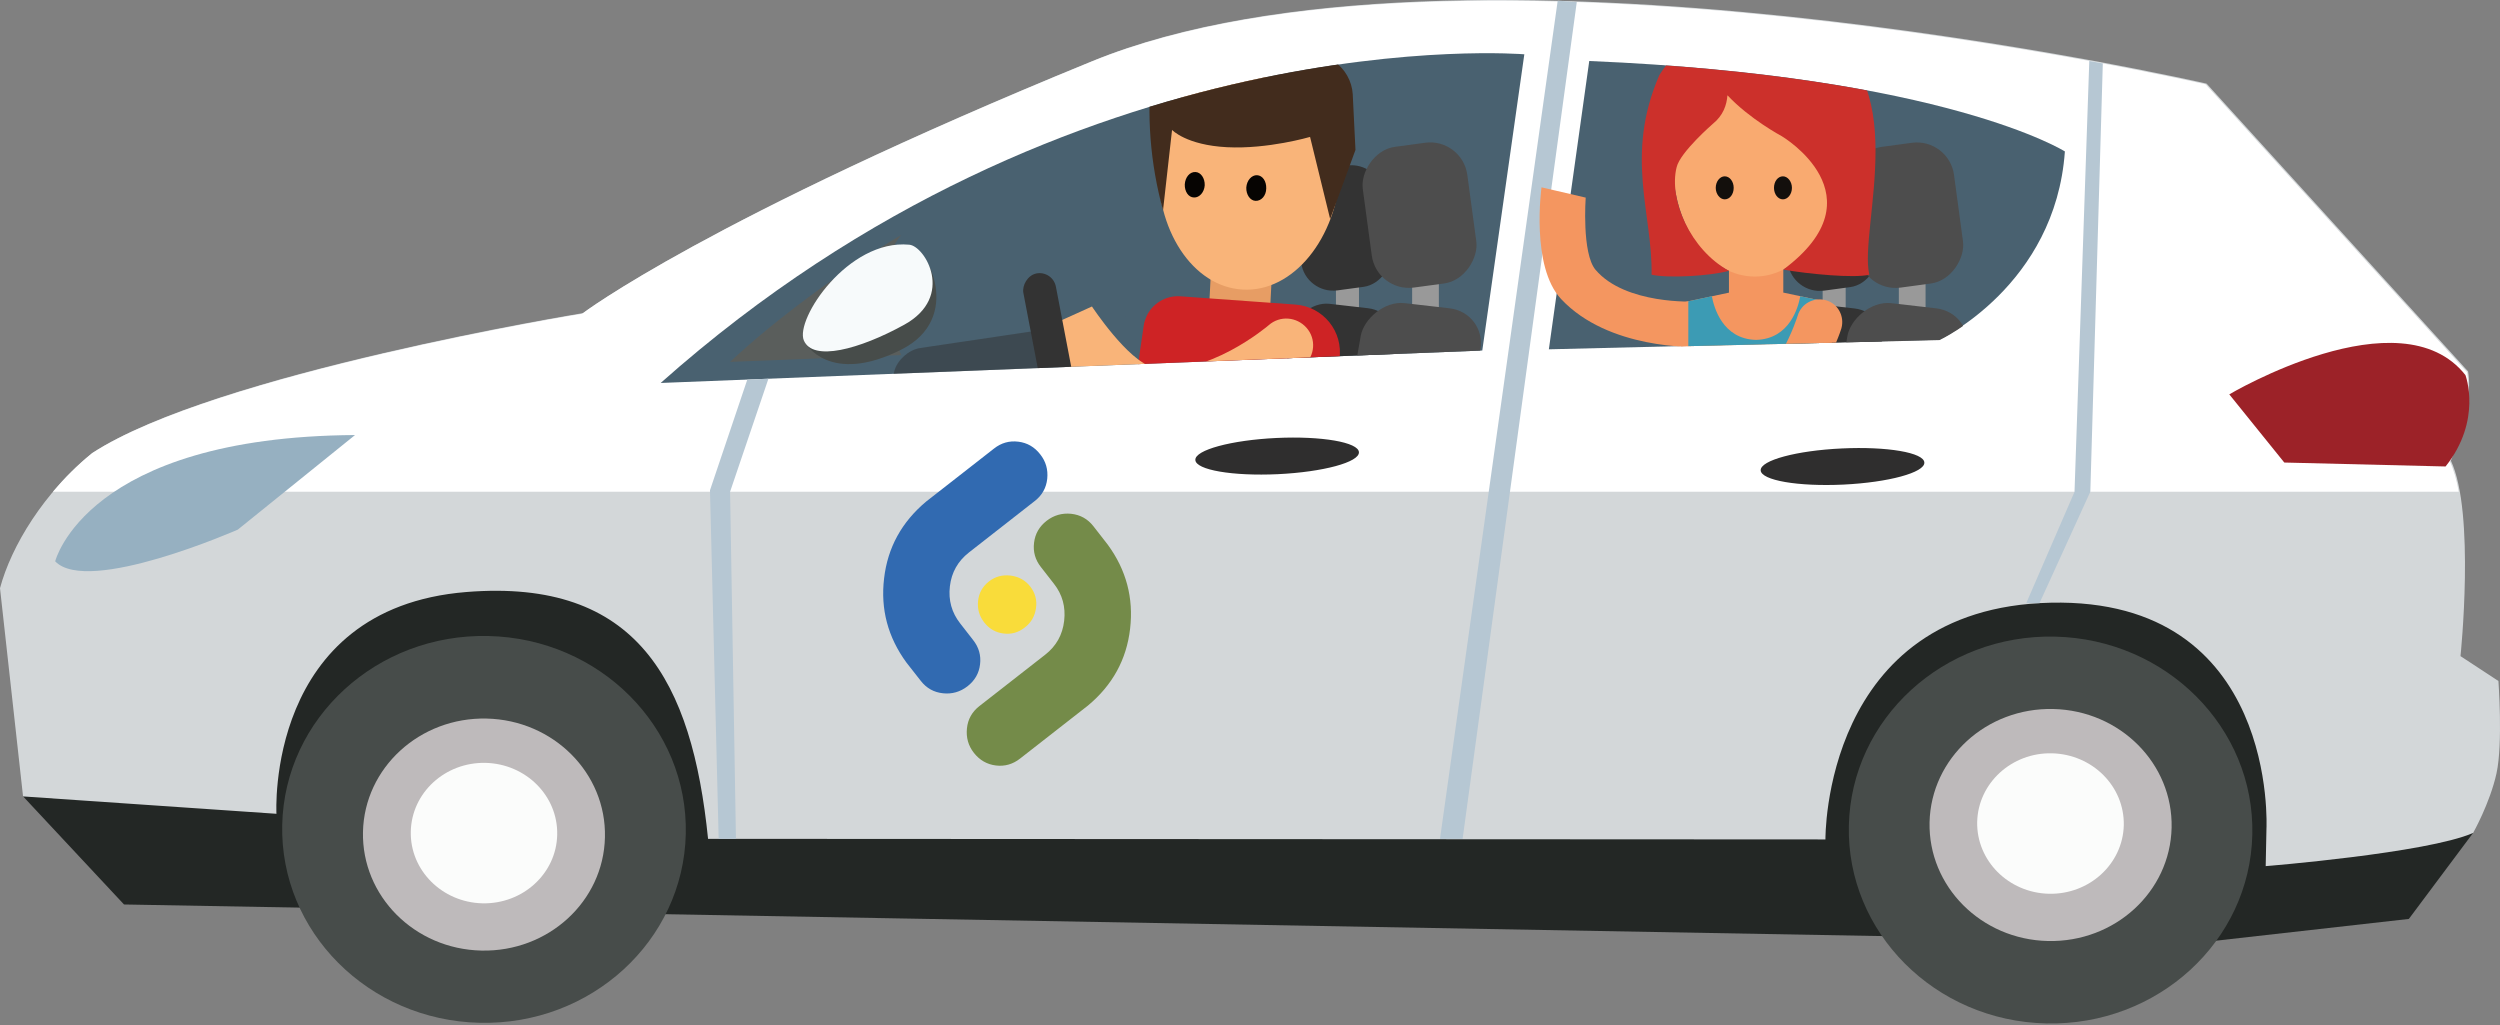 <svg
   viewBox="0 0 200 82"
   xmlns="http://www.w3.org/2000/svg">
  <rect x="0" y="0" width="200" height="82" fill="#808080" stroke="none"/>
  <defs
     id="defs20813">
    <clipPath
       clipPathUnits="userSpaceOnUse"
       id="clipPath2543-3">
      <path
         id="path2545-4"
         style="font-style:normal;font-weight:normal;font-size:1.411px;line-height:1.25;font-family:sans-serif;letter-spacing:0px;word-spacing:0px;fill:#496170;fill-opacity:1;fill-rule:nonzero;stroke:none;stroke-width:0.054"
         d="m 26.944,4.396 c 0,0 2.194,-0.184 4.198,1.598 L 27.148,5.836" />
    </clipPath>
    <clipPath
       clipPathUnits="userSpaceOnUse"
       id="clipPath147022">
      <path
         d="m 62.141,47.169 c 0,0 -0.581,-0.367 -2.312,-0.44 -0.424,0.646 -0.213,0.976 -0.196,1.402 l 1.897,-0.046 c 0,0 0.565,-0.263 0.611,-0.915"
         style="font-style:normal;font-weight:normal;font-size:1.411px;line-height:1.25;font-family:sans-serif;letter-spacing:0px;word-spacing:0px;fill:#496170;fill-opacity:1;fill-rule:nonzero;stroke:none;stroke-width:0.054"
         id="path147024" />
    </clipPath>
  </defs>
  <style>
   .wave {
         transform-origin: 10% 30%;
         animation: rotate 1s ease-in-out infinite;
         animation-direction: alternate;
      }
   @keyframes rotate { 100% { transform: rotate(-10deg); } }
  </style>
  <g
     id="layer1">
    <path
       d="m 1.844,63.709 8.077,8.649 166.488,2.995 16.299,-1.839 5.14,-6.881 L 170.008,45.695 74.273,40.253 12.097,48.594"
       style="font-style:normal;font-weight:normal;font-size:1.411px;line-height:1.25;font-family:sans-serif;letter-spacing:0px;word-spacing:0px;fill:#232725;fill-opacity:1;fill-rule:nonzero;stroke:none;stroke-width:0.892;"
       id="path192767-5-1-9-8-1-1" />
    <path
       d="m 56.646,67.107 89.389,0.048 c 0,0 -0.236,-18.536 18.018,-18.939 18.257,-0.407 17.263,18.098 17.263,18.098 l -0.061,2.976 c 0,3.38e-4 12.865,-1.035 16.592,-2.653 0,0 1.345,-2.374 1.874,-4.774 0.522,-2.404 0.152,-7.383 0.152,-7.383 l -3.033,-1.989 c 0,0 1.193,-11.471 -0.768,-15.636 0,3.38e-4 1.864,-4.425 1.375,-7.138 L 176.526,6.69 c 0,0 -59.885,-13.761 -89.125,-1.81 C 56.646,17.445 46.649,25.048 46.649,25.048 c 0,0 -29.454,4.793 -39.231,11.171 C 3.505,39.375 0.897,43.698 -5.0323e-6,47.056 L 1.844,63.713 22.116,65.103 c 0,0 -0.92,-16.451 15.205,-17.743 13.684,-1.097 18.044,7.152 19.324,19.746"
       style="font-style:normal;font-weight:normal;font-size:1.411px;line-height:1.25;font-family:sans-serif;letter-spacing:0px;word-spacing:0px;fill:#d3d7d9;fill-opacity:1;fill-rule:nonzero;stroke:none;stroke-width:0.892;"
       id="path192771-5-4-1-0-5-7" />
    <path
       d="m 54.863,66.716 c -0.194,8.547 -7.571,15.314 -16.488,15.108 C 29.465,81.622 22.394,74.536 22.577,65.993 c 0.194,-8.543 7.574,-15.314 16.492,-15.112 8.914,0.198 15.985,7.292 15.794,15.835"
       style="font-style:normal;font-weight:normal;font-size:1.411px;line-height:1.25;font-family:sans-serif;letter-spacing:0px;word-spacing:0px;fill:#474c4a;fill-opacity:1;fill-rule:nonzero;stroke:none;stroke-width:0.892;"
       id="path192775-6-1-4-2-2-4" />
    <path
       d="m 180.186,66.763 c -0.187,8.55 -7.574,15.31 -16.487,15.112 -8.91,-0.198 -15.985,-7.291 -15.791,-15.831 0.191,-8.547 7.574,-15.313 16.488,-15.115 8.914,0.206 15.981,7.292 15.79,15.835"
       style="font-style:normal;font-weight:normal;font-size:1.411px;line-height:1.25;font-family:sans-serif;letter-spacing:0px;word-spacing:0px;fill:#474c4a;fill-opacity:1;fill-rule:nonzero;stroke:none;stroke-width:0.892;"
       id="path192779-5-7-9-9-8-6" />
    <path
       d="m 173.729,66.217 c -0.114,5.13 -4.547,9.185 -9.894,9.064 -5.343,-0.117 -9.581,-4.37 -9.471,-9.497 0.121,-5.126 4.547,-9.185 9.894,-9.064 5.346,0.121 9.585,4.371 9.471,9.497"
       style="font-style:normal;font-weight:normal;font-size:1.411px;line-height:1.25;font-family:sans-serif;letter-spacing:0px;word-spacing:0px;fill:#bebabb;fill-opacity:1;fill-rule:nonzero;stroke:none;stroke-width:0.892;"
       id="path192783-6-2-9-3-0-5" />
    <path
       d="m 169.903,66.018 c -0.077,3.097 -2.753,5.552 -5.989,5.483 -3.237,-0.077 -5.802,-2.649 -5.739,-5.747 0.073,-3.101 2.756,-5.563 5.985,-5.49 3.24,0.081 5.805,2.649 5.743,5.754"
       style="font-style:normal;font-weight:normal;font-size:1.411px;line-height:1.25;font-family:sans-serif;letter-spacing:0px;word-spacing:0px;fill:#fbfcfb;fill-opacity:1;fill-rule:nonzero;stroke:none;stroke-width:0.892;"
       id="path192787-5-2-1-6-6-3" />
    <path
       d="m 48.395,66.982 c -0.11,5.13 -4.536,9.185 -9.886,9.064 -5.347,-0.117 -9.582,-4.37 -9.471,-9.497 0.114,-5.126 4.547,-9.185 9.893,-9.064 5.343,0.121 9.585,4.371 9.464,9.497"
       style="font-style:normal;font-weight:normal;font-size:1.411px;line-height:1.25;font-family:sans-serif;letter-spacing:0px;word-spacing:0px;fill:#bebabb;fill-opacity:1;fill-rule:nonzero;stroke:none;stroke-width:0.892;"
       id="path192791-9-5-5-4-2-0" />
    <path
       d="M 196.701,39.338 H 4.233 c 0.917,-1.083 1.951,-2.128 3.111,-3.068 9.774,-6.374 39.221,-11.17 39.221,-11.17 0,0 10,-7.6 40.754,-20.17 29.245,-11.951 89.129,1.814 89.129,1.814 l 20.917,23.027 c 0.492,2.708 -1.38,7.137 -1.38,7.137 0.308,0.653 0.543,1.486 0.716,2.429"
       style="font-style:normal;font-weight:normal;font-size:1.411px;line-height:1.25;font-family:sans-serif;letter-spacing:0px;word-spacing:0px;fill:#ffffff;fill-opacity:1;fill-rule:nonzero;stroke:none;stroke-width:0.892;"
       id="path192795-0-8-0-5-1-5" />
    <path
       d="m 178.343,31.549 c 0,0 13.695,-8.132 18.892,-1.541 0,0 1.362,3.596 -1.589,7.31 l -12.902,-0.315"
       style="font-style:normal;font-weight:normal;font-size:1.411px;line-height:1.25;font-family:sans-serif;letter-spacing:0px;word-spacing:0px;fill:#9c2228;fill-opacity:1;fill-rule:nonzero;stroke:none;stroke-width:0.892;"
       id="path192799-5-7-5-4-4-9" />
    <path
       d="m 4.415,44.906 c 0,0 2.466,-9.959 23.989,-10.103 L 19.024,42.37 c 0,3.37e-4 -11.999,5.277 -14.609,2.536"
       style="font-style:normal;font-weight:normal;font-size:1.411px;line-height:1.25;font-family:sans-serif;letter-spacing:0px;word-spacing:0px;fill:#96b0c1;fill-opacity:1;fill-rule:nonzero;stroke:none;stroke-width:0.892;"
       id="path192803-7-9-4-4-7-3" />
    <path
       d="m 108.714,36.18 c 0.037,0.796 -2.866,1.582 -6.484,1.754 -3.615,0.169 -6.576,-0.338 -6.602,-1.138 -0.037,-0.796 2.87,-1.585 6.488,-1.758 3.611,-0.169 6.568,0.341 6.598,1.141"
       style="font-style:normal;font-weight:normal;font-size:1.411px;line-height:1.25;font-family:sans-serif;letter-spacing:0px;word-spacing:0px;fill:#2f2e2e;fill-opacity:1;fill-rule:nonzero;stroke:none;stroke-width:0.892;"
       id="path192807-6-9-6-7-8-8" />
    <path
       d="m 153.948,37.006 c 0.037,0.796 -2.87,1.589 -6.485,1.762 -3.622,0.172 -6.576,-0.341 -6.609,-1.142 -0.029,-0.8 2.874,-1.581 6.492,-1.75 3.614,-0.173 6.576,0.33 6.602,1.13"
       style="font-style:normal;font-weight:normal;font-size:1.411px;line-height:1.25;font-family:sans-serif;letter-spacing:0px;word-spacing:0px;fill:#2f2e2e;fill-opacity:1;fill-rule:nonzero;stroke:none;stroke-width:0.892;"
       id="path192811-1-3-7-4-4-9" />
    <g
       id="g192813-2-7-3-8-5-9"
       transform="matrix(3.37,0,0,-3.37,165.191,12.116)"
       style="font-style:normal;font-weight:normal;font-size:1.411px;line-height:1.25;font-family:sans-serif;letter-spacing:0px;word-spacing:0px;fill:#ffffff;fill-opacity:1;stroke:none;stroke-width:0.265;">
      <path
         d="m 0,0 c 0,0 -2.837,1.793 -11.291,2.147 l -0.959,-6.844 9.266,0.227 c 0,0 2.759,1.286 2.984,4.471"
         style="fill:#496170;fill-opacity:1;fill-rule:nonzero;stroke:none"
         id="path192815-3-0-7-3-6-8" />
    </g>
    <g
       id="g192821-1-1-2-7-3-0"
       transform="matrix(3.37,0,0,-3.37,121.946,4.344)"
       style="font-style:normal;font-weight:normal;font-size:1.411px;line-height:1.25;font-family:sans-serif;letter-spacing:0px;word-spacing:0px;fill:#ffffff;fill-opacity:1;stroke:none;stroke-width:0.265;">
      <path
         d="m 0,0 c 0,0 -10.715,0.899 -20.502,-7.802 l 19.504,0.77"
         style="fill:#496170;fill-opacity:1;fill-rule:nonzero;stroke:none"
         id="path192823-9-3-1-2-4-3" />
    </g>
    <path
       d="m 168.225,5.072 -0.998,34.263 -4.066,8.915 h -1.06 l 3.86,-8.901 1.182,-34.471"
       style="font-style:normal;font-weight:normal;font-size:1.411px;line-height:1.25;font-family:sans-serif;letter-spacing:0px;word-spacing:0px;fill:#b6c7d3;fill-opacity:1;fill-rule:nonzero;stroke:none;stroke-width:0.892;"
       id="path192831-5-7-9-3-6-1" />
    <path
       d="M 126.142,0.168 117.009,67.107 h -1.809 l 9.416,-67.052"
       style="font-style:normal;font-weight:normal;font-size:1.411px;line-height:1.25;font-family:sans-serif;letter-spacing:0px;word-spacing:0px;fill:#b6c7d3;fill-opacity:1;fill-rule:nonzero;stroke:none;stroke-width:0.892;"
       id="path192835-7-5-9-3-5-2" />
    <path
       d="m 61.475,30.296 -3.068,9.042 0.469,27.769 h -1.383 l -0.694,-27.887 2.983,-8.847"
       style="font-style:normal;font-weight:normal;font-size:1.411px;line-height:1.25;font-family:sans-serif;letter-spacing:0px;word-spacing:0px;fill:#b6c7d3;fill-opacity:1;fill-rule:nonzero;stroke:none;stroke-width:0.892;"
       id="path192839-9-7-6-7-0-0" />
    <path
       d="m 72.099,28.408 c 0,0 -2.682,-6.47 0,-9.611 -4.836,2.869 -10.345,6.99 -13.691,10.154"
       style="font-style:normal;font-weight:normal;font-size:1.411px;line-height:1.25;font-family:sans-serif;letter-spacing:0px;word-spacing:0px;fill:#5a5e5c;fill-opacity:1;fill-rule:nonzero;stroke:none;stroke-width:0.892;"
       id="path192843-2-4-2-0-9-0" />
    <g
       id="g192845-4-6-8-9-4-3"
       transform="matrix(3.37,0,0,-3.37,64.411,27.424)"
       style="font-style:normal;font-weight:normal;font-size:1.411px;line-height:1.25;font-family:sans-serif;letter-spacing:0px;word-spacing:0px;fill:#ffffff;fill-opacity:1;stroke:none;stroke-width:0.265;">
      <path
         d="M 0,0 C 0,0 1.077,1.912 2.48,2.295 2.914,2.268 3.754,0.581 2.288,-0.159 0.572,-1.025 0,0 0,0"
         style="fill:#474c4a;fill-opacity:1;fill-rule:nonzero;stroke:none"
         id="path192847-8-4-7-4-0-7" />
    </g>
    <path
       d="m 64.307,27.235 c -0.712,-1.703 3.545,-8.11 8.426,-7.659 1.251,0.085 3.699,4.143 -0.396,6.404 -3.604,1.985 -7.313,2.962 -8.029,1.255"
       style="font-style:normal;font-weight:normal;font-size:1.411px;line-height:1.25;font-family:sans-serif;letter-spacing:0px;word-spacing:0px;fill:#f7fafb;fill-opacity:1;fill-rule:nonzero;stroke:none;stroke-width:0.892;"
       id="path192851-6-9-3-4-2-3" />
    <g
       id="g192853-2-1-2-5-5-1"
       transform="matrix(3.37,0,0,-3.37,117.831,18.799)"
       style="font-style:normal;font-weight:normal;font-size:1.411px;line-height:1.25;font-family:sans-serif;letter-spacing:0px;word-spacing:0px;fill:#ffffff;fill-opacity:1;stroke:none;stroke-width:0.265;">
      <path
         d="M 0,0 -1.895,3.932 -3.277,3.705 -0.329,-2.329"
         style="fill:#496170;fill-opacity:1;fill-rule:nonzero;stroke:none"
         id="path192855-0-8-4-0-9-0" />
    </g>
    <g
       id="g192857-8-8-5-2-2-0"
       transform="matrix(3.37,0,0,-3.37,99.84,27.947)"
       style="font-style:normal;font-weight:normal;font-size:1.411px;line-height:1.25;font-family:sans-serif;letter-spacing:0px;word-spacing:0px;fill:#ffffff;fill-opacity:1;stroke:none;stroke-width:0.265;">
      <path
         d="M 0,0 -2.43,5.562 -4.64,4.742 -2.491,-0.197"
         style="fill:#496170;fill-opacity:1;fill-rule:nonzero;stroke:none"
         id="path192859-7-0-6-0-7-1" />
    </g>
    <g
       id="g192861-3-4-6-6-2-3"
       transform="matrix(3.37,0,0,-3.37,86.733,27.947)"
       style="font-style:normal;font-weight:normal;font-size:1.411px;line-height:1.25;font-family:sans-serif;letter-spacing:0px;word-spacing:0px;fill:#ffffff;fill-opacity:1;stroke:none;stroke-width:0.265;">
      <path
         d="M 0,0 -1.866,4.182 -3.39,3.516 -1.849,-0.197"
         style="fill:#496170;fill-opacity:1;fill-rule:nonzero;stroke:none"
         id="path192863-3-9-7-8-8-6" />
    </g>
    <path
       d="m 44.576,66.783 c -0.066,3.097 -2.745,5.552 -5.981,5.483 -3.233,-0.077 -5.802,-2.649 -5.732,-5.747 0.069,-3.104 2.745,-5.559 5.985,-5.49 3.233,0.081 5.798,2.649 5.728,5.754"
       style="font-style:normal;font-weight:normal;font-size:1.411px;line-height:1.25;font-family:sans-serif;letter-spacing:0px;word-spacing:0px;fill:#fbfcfb;fill-opacity:1;fill-rule:nonzero;stroke:none;stroke-width:0.892;"
       id="path192875-8-1-1-2-6-3" />
    <g
       transform="matrix(3.37,0,0,-3.37,79.674,61.239)"
       id="g192877-2-7-4-8-2-8"
       style="font-style:normal;font-weight:normal;font-size:1.411px;line-height:1.25;font-family:sans-serif;letter-spacing:0px;word-spacing:0px;fill:#ffffff;fill-opacity:1;stroke:none;stroke-width:0.265;">
      <path
         id="path192879-0-0-3-3-5-8"
         style="fill:#748b49;fill-opacity:1;fill-rule:nonzero;stroke:none"
         d="M 0,0 C 0.21,-0.026 0.404,0.03 0.577,0.167 L 2.185,1.423 C 2.766,1.906 3.101,2.515 3.185,3.245 3.271,3.975 3.094,4.643 2.655,5.242 L 2.314,5.68 C 2.178,5.854 2.002,5.951 1.786,5.975 1.568,5.996 1.376,5.941 1.204,5.809 1.03,5.673 0.93,5.5 0.905,5.287 0.879,5.075 0.932,4.882 1.07,4.708 L 1.377,4.314 C 1.578,4.058 1.658,3.765 1.62,3.435 1.582,3.103 1.432,2.835 1.171,2.631 L -0.393,1.41 C -0.568,1.273 -0.666,1.097 -0.688,0.881 -0.71,0.664 -0.657,0.471 -0.524,0.301 -0.388,0.127 -0.211,0.025 0,0" />
    </g>
    <g
       transform="matrix(3.37,0,0,-3.37,80.281,50.68)"
       id="g192881-5-1-4-6-6-7"
       style="font-style:normal;font-weight:normal;font-size:1.411px;line-height:1.25;font-family:sans-serif;letter-spacing:0px;word-spacing:0px;fill:#ffffff;fill-opacity:1;stroke:none;stroke-width:0.265;">
      <path
         id="path192883-2-4-9-6-6-5"
         style="fill:#f9dc3a;fill-opacity:1;fill-rule:nonzero;stroke:none"
         d="M 0,0 C 0.186,-0.024 0.354,0.023 0.507,0.144 0.657,0.259 0.745,0.413 0.771,0.603 0.799,0.791 0.752,0.963 0.634,1.116 0.517,1.264 0.361,1.351 0.168,1.375 -0.024,1.398 -0.197,1.352 -0.344,1.237 -0.498,1.117 -0.585,0.961 -0.604,0.771 -0.624,0.581 -0.574,0.412 -0.459,0.264 -0.34,0.111 -0.186,0.022 0,0" />
    </g>
    <g
       transform="matrix(3.37,0,0,-3.37,81.464,35.334)"
       id="g192885-6-8-5-7-6-6"
       style="font-style:normal;font-weight:normal;font-size:1.411px;line-height:1.25;font-family:sans-serif;letter-spacing:0px;word-spacing:0px;fill:#ffffff;fill-opacity:1;stroke:none;stroke-width:0.265;">
      <path
         id="path192887-2-1-1-2-4-1"
         style="fill:#316ab1;fill-opacity:1;fill-rule:nonzero;stroke:none"
         d="m 0,0 c -0.212,0.026 -0.405,-0.027 -0.58,-0.166 l -1.607,-1.255 c -0.58,-0.486 -0.914,-1.092 -0.999,-1.824 -0.087,-0.731 0.09,-1.396 0.53,-1.998 l 0.341,-0.435 c 0.135,-0.174 0.312,-0.273 0.529,-0.295 0.214,-0.023 0.408,0.034 0.578,0.165 0.175,0.136 0.276,0.31 0.3,0.522 0.026,0.211 -0.028,0.405 -0.166,0.579 l -0.306,0.393 c -0.201,0.256 -0.283,0.551 -0.244,0.882 0.038,0.329 0.191,0.597 0.451,0.801 l 1.563,1.222 C 0.566,-1.273 0.664,-1.096 0.687,-0.88 0.709,-0.662 0.654,-0.469 0.52,-0.3 0.384,-0.125 0.211,-0.026 0,0" />
    </g>
    <g
       transform="matrix(-16.459,0,0,16.459,565.407,-68.013)"
       clip-path="url(#clipPath2543-3)"
       id="g2531-7"
       style="">
      <g
         id="g2479-8"
         transform="translate(0.036,-0.027)">
        <rect
           ry="0.056"
           y="5.487"
           x="27.711"
           height="0.236"
           width="0.112"
           id="rect2448-4"
           style="opacity:1;vector-effect:none;fill:#999999;fill-opacity:1;fill-rule:evenodd;stroke:none;stroke-width:0.2;stroke-linecap:round;stroke-linejoin:round;stroke-miterlimit:4;stroke-dasharray:none;stroke-dashoffset:0;stroke-opacity:1;paint-order:normal" />
        <rect
           transform="rotate(7.695)"
           ry="0.157"
           y="1.201"
           x="28.026"
           height="0.595"
           width="0.442"
           id="rect2416-75"
           style="font-style:normal;font-weight:normal;font-size:1.411px;line-height:1.25;font-family:sans-serif;letter-spacing:0px;word-spacing:0px;opacity:1;vector-effect:none;fill:#333333;fill-opacity:1;fill-rule:evenodd;stroke:none;stroke-width:0.2;stroke-linecap:round;stroke-linejoin:round;stroke-miterlimit:4;stroke-dasharray:none;stroke-dashoffset:0;stroke-opacity:1;paint-order:normal" />
        <rect
           transform="matrix(0.993,-0.114,0.173,0.985,0,0)"
           ry="0.158"
           y="8.791"
           x="26.172"
           height="0.6"
           width="0.505"
           id="rect2416-1-4"
           style="font-style:normal;font-weight:normal;font-size:1.411px;line-height:1.25;font-family:sans-serif;letter-spacing:0px;word-spacing:0px;opacity:1;vector-effect:none;fill:#333333;fill-opacity:1;fill-rule:evenodd;stroke:none;stroke-width:0.215;stroke-linecap:round;stroke-linejoin:round;stroke-miterlimit:4;stroke-dasharray:none;stroke-dashoffset:0;stroke-opacity:1;paint-order:normal" />
      </g>
      <rect
         style="font-style:normal;font-weight:normal;font-size:1.411px;line-height:1.25;font-family:sans-serif;letter-spacing:0px;word-spacing:0px;opacity:0.5;vector-effect:none;fill:#333333;fill-opacity:1;fill-rule:evenodd;stroke:none;stroke-width:0.221;stroke-linecap:round;stroke-linejoin:round;stroke-miterlimit:4;stroke-dasharray:none;stroke-dashoffset:0;stroke-opacity:1;paint-order:normal"
         id="rect2416-4-9-9"
         width="0.434"
         height="0.74"
         x="1.493"
         y="-29.917"
         ry="0.1"
         transform="matrix(0.262,0.965,-0.989,-0.147,0,0)" />
      <g
         id="g30535-3-0"
         transform="matrix(-0.919,0.134,0.134,0.919,75.993,-23.826)">
        <path
           d="m 55.217,24.129 0.318,-0.029 -0.041,-0.439 -0.318,0.029 0.041,0.439"
           style="fill:#e79d64;fill-opacity:1;fill-rule:nonzero;stroke:none;stroke-width:0.353"
           id="path7267-1-5" />
        <path
           d="m 54.831,23.277 c 0.034,0.358 0.273,0.629 0.536,0.604 0.261,-0.024 0.448,-0.334 0.415,-0.693 -0.034,-0.358 -0.256,-0.443 -0.519,-0.419 -0.261,0.025 -0.466,0.149 -0.432,0.507"
           style="fill:#f9b479;fill-opacity:1;fill-rule:nonzero;stroke:none;stroke-width:0.353"
           id="path7271-2-4" />
        <path
           d="m 55.307,23.35 c 0.004,0.037 0.03,0.065 0.058,0.062 0.03,-0.003 0.051,-0.035 0.046,-0.072 -0.004,-0.037 -0.028,-0.065 -0.058,-0.062 -0.028,0.003 -0.049,0.035 -0.046,0.072"
           style="fill:#060402;fill-opacity:1;fill-rule:nonzero;stroke:none;stroke-width:0.353"
           id="path7275-9-0" />
        <path
           d="m 54.986,23.38 c 0.004,0.036 0.028,0.065 0.058,0.061 0.028,-0.003 0.049,-0.035 0.046,-0.071 -0.004,-0.037 -0.03,-0.065 -0.058,-0.062 -0.03,0.003 -0.049,0.035 -0.046,0.072"
           style="fill:#060402;fill-opacity:1;fill-rule:nonzero;stroke:none;stroke-width:0.353"
           id="path7279-8-4" />
        <path
           d="m 54.88,24.14 v 0.25 l 0.138,0.958 c 0,0.04 0.034,0.072 0.072,0.072 h 0.757 c 0.039,0 0.072,-0.032 0.072,-0.072 v -1.179 c 0,-0.146 -0.123,-0.261 -0.27,-0.25 l -0.601,0.044 c -0.078,0.006 -0.141,0.06 -0.161,0.131 -0.004,0.015 -0.007,0.031 -0.007,0.047"
           style="fill:#ce2325;fill-opacity:1;fill-rule:nonzero;stroke:none;stroke-width:0.353"
           id="path7287-7-0" />
        <path
           d="m 54.597,24.082 c 0,0 0.229,0.257 0.361,0.268 0.283,0.02 0.567,-0.301 0.569,-0.304 0.051,-0.06 0.139,-0.065 0.198,-0.015 0.059,0.05 0.065,0.138 0.015,0.197 -0.015,0.018 -0.374,0.408 -0.801,0.4 -0.275,-0.004 -0.578,-0.394 -0.578,-0.394 l 0.236,-0.151"
           style="fill:#f9b479;fill-opacity:1;fill-rule:nonzero;stroke:none;stroke-width:0.353"
           id="path7303-9-1" />
        <path
           d="m 55.788,22.787 c -0.014,-0.068 -0.06,-0.127 -0.122,-0.157 -0.041,-0.019 -0.079,-0.034 -0.116,-0.046 -0.069,-0.119 -0.219,-0.2 -0.392,-0.2 l -0.016,7.05e-4 -0.002,-7.05e-4 v 7.05e-4 c -0.231,0.007 -0.415,0.157 -0.415,0.342 0,0.007 0.002,0.031 0.002,0.065 0.007,0.255 0.064,0.506 0.166,0.739 l -0.014,-0.423 c 0,0 0.085,0.068 0.298,0.048 0.213,-0.02 0.422,-0.116 0.422,-0.116 l 0.166,0.41 0.079,-0.377 -0.056,-0.285"
           style="fill:#422c1d;fill-opacity:1;fill-rule:nonzero;stroke:none;stroke-width:0.353"
           id="path7307-3-0" />
      </g>
      <rect
         style="font-style:normal;font-weight:normal;font-size:1.411px;line-height:1.25;font-family:sans-serif;letter-spacing:0px;word-spacing:0px;opacity:1;vector-effect:none;fill:#333333;fill-opacity:1;fill-rule:evenodd;stroke:none;stroke-width:0.121;stroke-linecap:round;stroke-linejoin:round;stroke-miterlimit:4;stroke-dasharray:none;stroke-dashoffset:0;stroke-opacity:1;paint-order:normal"
         id="rect2416-4-9"
         width="0.161"
         height="0.595"
         x="29.738"
         y="-0.143"
         ry="0.081"
         transform="rotate(10.828)" />
      <g
         transform="matrix(1.16,0,0,1.16,-4.786,-0.932)"
         id="g2479-7-1">
        <rect
           ry="0.056"
           y="5.487"
           x="27.711"
           height="0.236"
           width="0.112"
           id="rect2448-2-8"
           style="opacity:1;vector-effect:none;fill:#999999;fill-opacity:1;fill-rule:evenodd;stroke:none;stroke-width:0.2;stroke-linecap:round;stroke-linejoin:round;stroke-miterlimit:4;stroke-dasharray:none;stroke-dashoffset:0;stroke-opacity:1;paint-order:normal" />
        <rect
           transform="rotate(7.695)"
           ry="0.157"
           y="1.201"
           x="28.026"
           height="0.595"
           width="0.442"
           id="rect2416-7-3"
           style="font-style:normal;font-weight:normal;font-size:1.411px;line-height:1.25;font-family:sans-serif;letter-spacing:0px;word-spacing:0px;opacity:1;vector-effect:none;fill:#4d4d4d;fill-opacity:1;fill-rule:evenodd;stroke:none;stroke-width:0.2;stroke-linecap:round;stroke-linejoin:round;stroke-miterlimit:4;stroke-dasharray:none;stroke-dashoffset:0;stroke-opacity:1;paint-order:normal" />
        <rect
           transform="matrix(0.993,-0.114,0.173,0.985,0,0)"
           ry="0.158"
           y="8.791"
           x="26.172"
           height="0.6"
           width="0.505"
           id="rect2416-1-5-8"
           style="font-style:normal;font-weight:normal;font-size:1.411px;line-height:1.25;font-family:sans-serif;letter-spacing:0px;word-spacing:0px;opacity:1;vector-effect:none;fill:#4d4d4d;fill-opacity:1;fill-rule:evenodd;stroke:none;stroke-width:0.215;stroke-linecap:round;stroke-linejoin:round;stroke-miterlimit:4;stroke-dasharray:none;stroke-dashoffset:0;stroke-opacity:1;paint-order:normal" />
      </g>
    </g>
    <g
       clip-path="url(#clipPath147022)"
       id="g146628"
       transform="matrix(16.459,0,0,16.459,-857.562,-764.225)"
       style="">
      <g
         style="font-style:normal;font-weight:normal;font-size:1.411px;line-height:1.25;font-family:sans-serif;letter-spacing:0px;word-spacing:0px;fill:#ffffff;fill-opacity:1;stroke:none;stroke-width:0.265"
         transform="matrix(-1,0,0,1,88.785,42.274)"
         id="g2479-8-6">
        <rect
           style="opacity:1;vector-effect:none;fill:#999999;fill-opacity:1;fill-rule:evenodd;stroke:none;stroke-width:0.2;stroke-linecap:round;stroke-linejoin:round;stroke-miterlimit:4;stroke-dasharray:none;stroke-dashoffset:0;stroke-opacity:1;paint-order:normal"
           id="rect2448-4-3"
           width="0.112"
           height="0.236"
           x="27.711"
           y="5.487"
           ry="0.056" />
        <rect
           style="font-style:normal;font-weight:normal;font-size:1.411px;line-height:1.25;font-family:sans-serif;letter-spacing:0px;word-spacing:0px;opacity:1;vector-effect:none;fill:#333333;fill-opacity:1;fill-rule:evenodd;stroke:none;stroke-width:0.2;stroke-linecap:round;stroke-linejoin:round;stroke-miterlimit:4;stroke-dasharray:none;stroke-dashoffset:0;stroke-opacity:1;paint-order:normal"
           id="rect2416-75-3"
           width="0.442"
           height="0.595"
           x="28.026"
           y="1.201"
           ry="0.157"
           transform="rotate(7.695)" />
        <rect
           style="font-style:normal;font-weight:normal;font-size:1.411px;line-height:1.25;font-family:sans-serif;letter-spacing:0px;word-spacing:0px;opacity:1;vector-effect:none;fill:#333333;fill-opacity:1;fill-rule:evenodd;stroke:none;stroke-width:0.215;stroke-linecap:round;stroke-linejoin:round;stroke-miterlimit:4;stroke-dasharray:none;stroke-dashoffset:0;stroke-opacity:1;paint-order:normal"
           id="rect2416-1-4-7"
           width="0.505"
           height="0.6"
           x="26.172"
           y="8.791"
           ry="0.158"
           transform="matrix(0.993,-0.114,0.173,0.985,0,0)" />
      </g>
      <g
         style="font-style:normal;font-weight:normal;font-size:1.411px;line-height:1.25;font-family:sans-serif;letter-spacing:0px;word-spacing:0px;fill:#ffffff;fill-opacity:1;stroke:none;stroke-width:0.265"
         id="g2479-7-1-3"
         transform="matrix(-1.16,0,0,1.16,93.607,41.368)">
        <rect
           style="opacity:1;vector-effect:none;fill:#999999;fill-opacity:1;fill-rule:evenodd;stroke:none;stroke-width:0.2;stroke-linecap:round;stroke-linejoin:round;stroke-miterlimit:4;stroke-dasharray:none;stroke-dashoffset:0;stroke-opacity:1;paint-order:normal"
           id="rect2448-2-8-4"
           width="0.112"
           height="0.236"
           x="27.711"
           y="5.487"
           ry="0.056" />
        <rect
           style="font-style:normal;font-weight:normal;font-size:1.411px;line-height:1.25;font-family:sans-serif;letter-spacing:0px;word-spacing:0px;opacity:1;vector-effect:none;fill:#4d4d4d;fill-opacity:1;fill-rule:evenodd;stroke:none;stroke-width:0.2;stroke-linecap:round;stroke-linejoin:round;stroke-miterlimit:4;stroke-dasharray:none;stroke-dashoffset:0;stroke-opacity:1;paint-order:normal"
           id="rect2416-7-3-2"
           width="0.442"
           height="0.595"
           x="28.026"
           y="1.201"
           ry="0.157"
           transform="rotate(7.695)" />
        <rect
           style="font-style:normal;font-weight:normal;font-size:1.411px;line-height:1.25;font-family:sans-serif;letter-spacing:0px;word-spacing:0px;opacity:1;vector-effect:none;fill:#4d4d4d;fill-opacity:1;fill-rule:evenodd;stroke:none;stroke-width:0.215;stroke-linecap:round;stroke-linejoin:round;stroke-miterlimit:4;stroke-dasharray:none;stroke-dashoffset:0;stroke-opacity:1;paint-order:normal"
           id="rect2416-1-5-8-9"
           width="0.505"
           height="0.6"
           x="26.172"
           y="8.791"
           ry="0.158"
           transform="matrix(0.993,-0.114,0.173,0.985,0,0)" />
      </g>
      <g
         style="font-style:normal;font-weight:normal;font-size:1.411px;line-height:1.25;font-family:sans-serif;letter-spacing:0px;word-spacing:0px;opacity:1;fill:#ffffff;fill-opacity:1;stroke:none;stroke-width:0.265"
         transform="matrix(-0.823,0,0,0.823,75.965,29.095)"
         id="g29953-4">
        <path
           id="path7309-0"
           style="fill:#f49660;fill-opacity:1;fill-rule:nonzero;stroke:none;stroke-width:0.353"
           d="m 18.462,22.932 h 0.321 v -0.446 h -0.321 z" />
        <path
           id="path7313-4"
           style="fill:#f9aa70;fill-opacity:1;fill-rule:nonzero;stroke:none;stroke-width:0.353"
           d="m 19.113,22.04 c 0,0.364 -0.215,0.659 -0.483,0.659 -0.266,0 -0.482,-0.295 -0.482,-0.659 0,-0.364 0.215,-0.423 0.482,-0.423 0.268,0 0.483,0.059 0.483,0.423" />
        <path
           id="path7317-9"
           style="fill:#130f0c;fill-opacity:1;fill-rule:nonzero;stroke:none;stroke-width:0.353"
           d="m 18.517,22.175 c 0,0.037 -0.023,0.068 -0.053,0.068 -0.028,0 -0.053,-0.03 -0.053,-0.068 0,-0.037 0.025,-0.068 0.053,-0.068 0.03,0 0.053,0.03 0.053,0.068" />
        <path
           id="path7321-8"
           style="fill:#130f0c;fill-opacity:1;fill-rule:nonzero;stroke:none;stroke-width:0.353"
           d="m 18.861,22.175 c 0,0.037 -0.025,0.068 -0.053,0.068 -0.03,0 -0.053,-0.03 -0.053,-0.068 0,-0.037 0.023,-0.068 0.053,-0.068 0.028,0 0.053,0.03 0.053,0.068" />
        <path
           id="path7303-9-1-7-5"
           style="opacity:1;fill:#f49660;fill-opacity:1;fill-rule:nonzero;stroke:none;stroke-width:0.338"
           d="m 19.629,22.232 c 0,0 0.024,0.329 -0.058,0.427 -0.176,0.207 -0.585,0.188 -0.588,0.187 -0.075,-0.004 -0.137,0.052 -0.143,0.126 -0.005,0.073 0.051,0.137 0.125,0.142 0.023,0.002 0.53,0.016 0.809,-0.282 0.181,-0.192 0.116,-0.66 0.116,-0.66 l -0.262,0.061"
           class="wave" />
        <path
           id="path7325-5"
           style="fill:#cc302b;fill-opacity:1;fill-rule:nonzero;stroke:none;stroke-width:0.353"
           d="m 19.194,21.509 c -0.106,-0.168 -0.208,-0.179 -0.279,-0.145 -0.286,-0.242 -0.492,-0.154 -0.612,-0.11 -0.628,0.229 -0.284,1.161 -0.349,1.434 0.088,0.022 0.36,-0.004 0.508,-0.03 -0.586,-0.436 0.009,-0.788 0.009,-0.788 0,0 0.191,-0.102 0.321,-0.242 0.004,0.058 0.025,0.119 0.085,0.168 0,0 0.194,0.168 0.215,0.257 0.048,0.19 -0.081,0.488 -0.309,0.612 0.113,0.031 0.36,0.045 0.457,0.023 -0.007,-0.357 0.161,-0.703 -0.046,-1.179" />
        <path
           id="path7329-8"
           style="fill:#f49660;fill-opacity:1;fill-rule:nonzero;stroke:none;stroke-width:0.353"
           d="m 18.217,22.846 0.243,-0.052 h 0.323 l 0.245,0.052 c 0.041,0.008 0.072,0.033 0.072,0.073 l -0.118,0.66 0.085,0.492 h -0.889 l 0.085,-0.492 -0.118,-0.66 c 0,-0.04 0.016,-0.061 0.072,-0.073" />
        <path
           id="path7345-5"
           style="fill:#3c9bb4;fill-opacity:1;fill-rule:nonzero;stroke:none;stroke-width:0.353"
           d="m 18.982,23.579 0.041,-0.225 v -0.509 l -0.139,-0.03 c -0.012,0.064 -0.062,0.253 -0.261,0.258 -0.199,-0.005 -0.25,-0.194 -0.261,-0.258 l -0.139,0.03 v 0.509 l 0.041,0.225 -0.085,0.492 h 0.889 l -0.085,-0.492" />
        <path
           id="path7303-9-1-7"
           style="fill:#f49660;fill-opacity:1;fill-rule:nonzero;stroke:none;stroke-width:0.338"
           d="m 19.174,23.328 c 0,0 -0.301,0.134 -0.421,0.091 -0.255,-0.095 -0.375,-0.486 -0.376,-0.489 -0.021,-0.072 -0.096,-0.111 -0.167,-0.091 -0.071,0.02 -0.111,0.095 -0.091,0.166 0.006,0.022 0.165,0.504 0.54,0.665 0.242,0.105 0.66,-0.116 0.66,-0.116 L 19.174,23.328" />
      </g>
    </g>
  </g>
</svg>
